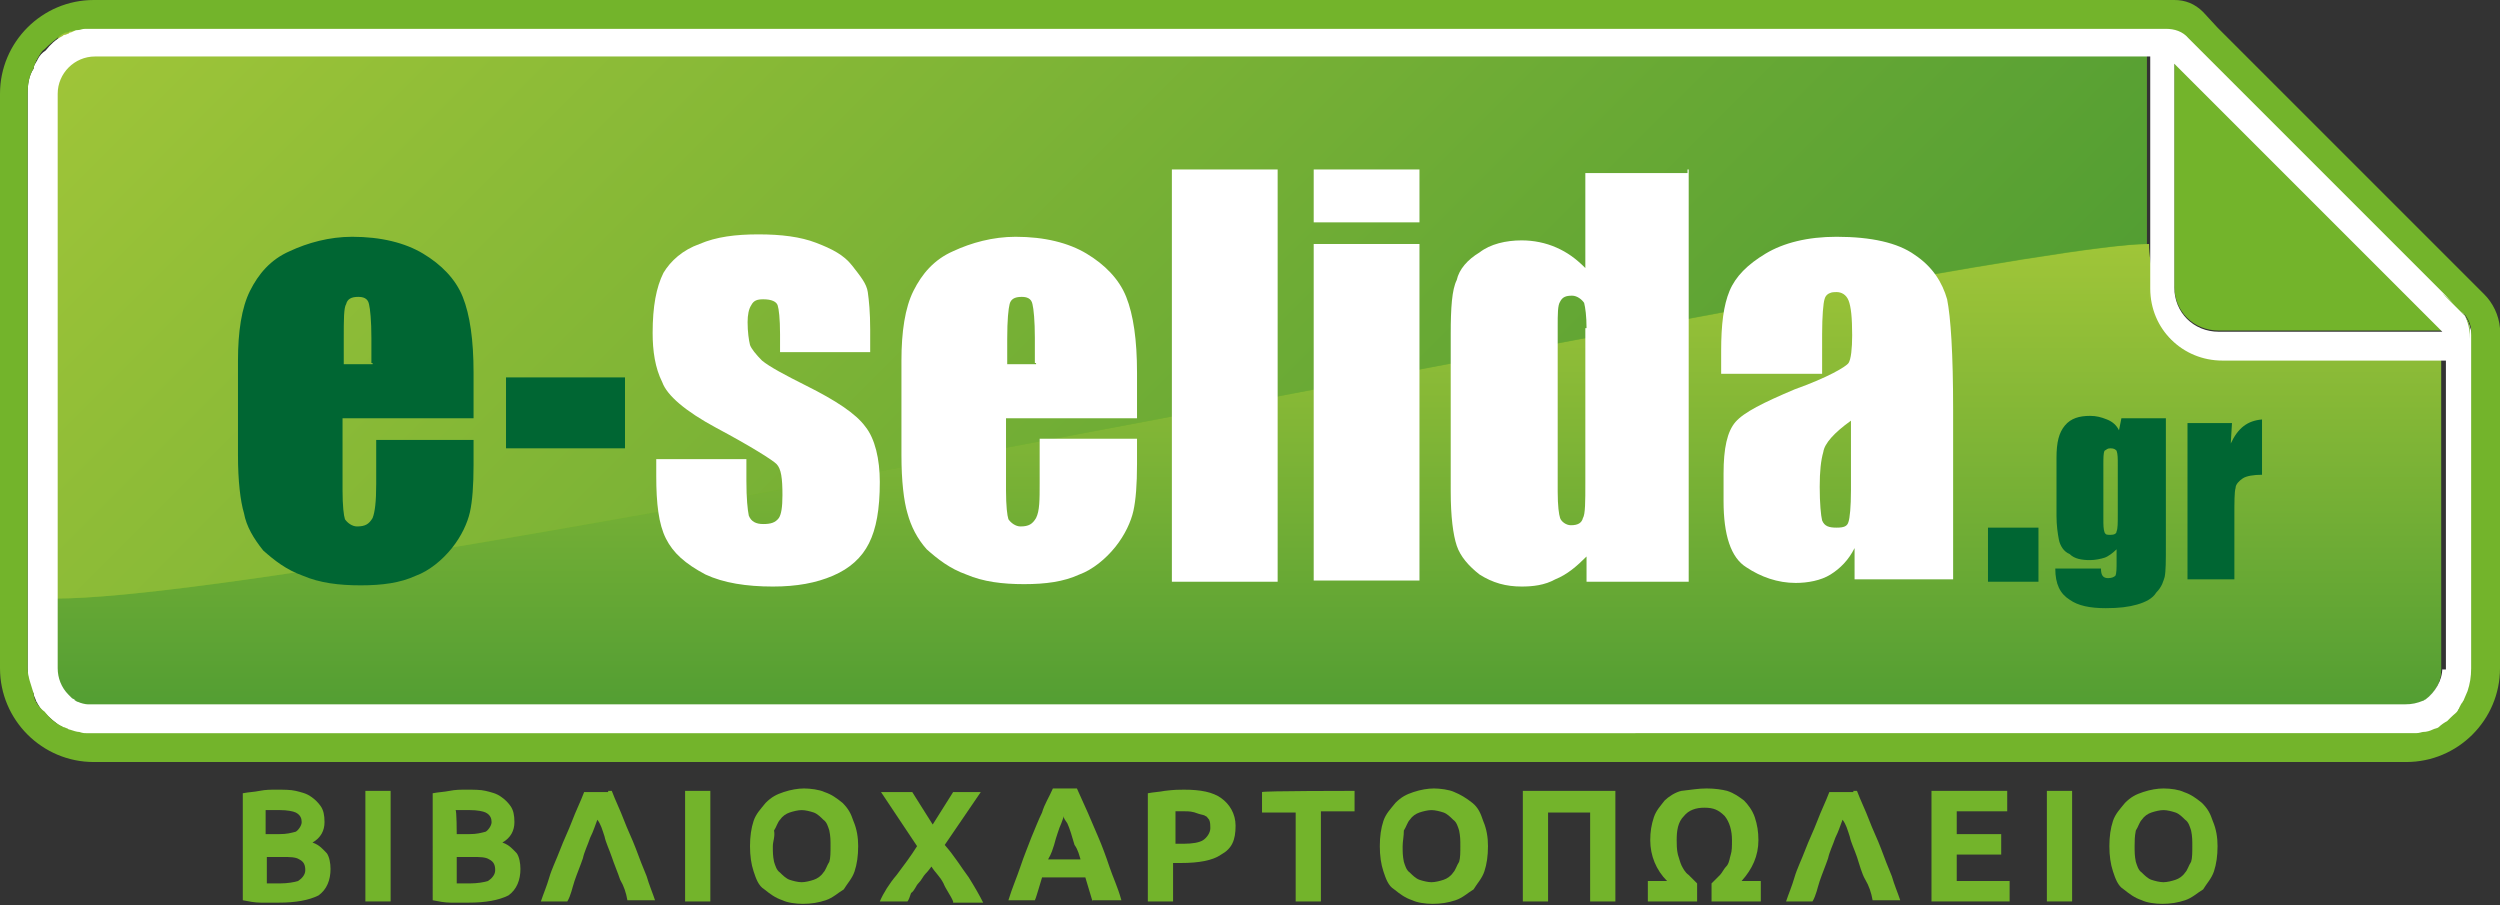 <?xml version="1.0" encoding="utf-8"?>
<!-- Generator: Adobe Illustrator 25.2.0, SVG Export Plug-In . SVG Version: 6.00 Build 0)  -->
<svg version="1.1" id="Layer_1" xmlns="http://www.w3.org/2000/svg" xmlns:xlink="http://www.w3.org/1999/xlink" x="0px" y="0px"
	 width="208px" height="75.3px" viewBox="0 0 208 75.3" style="enable-background:new 0 0 208 75.3;" xml:space="preserve">
<rect x="0" y="0" width="208" height="75.3" fill="#333333" stroke="none"/>
<style type="text/css">
	.st0{fill:#73B42B;}
	.st1{fill:url(#SVGID_1_);}
	.st2{fill:url(#SVGID_2_);}
	.st3{fill:url(#SVGID_3_);}
	.st4{fill:none;}
	.st5{fill:#FFFFFF;}
	.st6{fill:#006633;}
</style>
<g>
	<path class="st0" d="M9.6,21.1c0.1-0.1,0.2-0.1,0.5-0.2C10,21,9.9,21.1,9.6,21.1z"/>
	<path class="st0" d="M11.3,20.6c0.2,0,0.5-0.1,0.7-0.1C11.7,20.6,11.5,20.6,11.3,20.6z"/>
	<path class="st0" d="M178.6,23.8V4.6H7.8C6,4.6,4.6,6,4.6,7.8v36.5v11.4c0,0.8,0.3,1.6,0.9,2.2c0.1,0.1,0.2,0.2,0.3,0.3L6,58.3
		c0,0,0.1,0,0.1,0.1c0.1,0,0.2,0.1,0.2,0.1c0.2,0.1,0.5,0.2,0.8,0.2l0,0c0.1,0,0.3,0,0.5,0h192.4c0.6,0,1-0.1,1.5-0.3
		c0.1,0,0.2-0.1,0.2-0.1c0.8-0.6,1.4-1.5,1.4-2.6V29.8h-18.6C181.4,29.8,178.6,27.2,178.6,23.8z"/>
	
		<linearGradient id="SVGID_1_" gradientUnits="userSpaceOnUse" x1="103.942" y1="347.279" x2="103.942" y2="308.838" gradientTransform="matrix(1 0 0 -1 0 367.603)">
		<stop  offset="8.965583e-03" style="stop-color:#9FC538"/>
		<stop  offset="1" style="stop-color:#539E33"/>
	</linearGradient>
	<path class="st1" d="M184.8,29.8c-3.4,0-6-6-6-9.5c-13.2,0-151,29.5-174.1,29.5c0,9.4,0,5.8,0,5.8c0,0.8,0.3,1.6,0.9,2.2
		c0.1,0.1,0.2,0.2,0.3,0.3L6,58.3c0,0,0.1,0,0.1,0.1c0.1,0,0.2,0.1,0.2,0.1c0.2,0.1,0.5,0.2,0.8,0.2l0,0c0.1,0,0.3,0,0.5,0h192.4
		c0.6,0,1-0.1,1.5-0.3c0.1,0,0.2-0.1,0.2-0.1c0.8-0.6,1.4-1.5,1.4-2.6V29.8H184.8z"/>
	<g>
		
			<linearGradient id="SVGID_2_" gradientUnits="userSpaceOnUse" x1="178.666" y1="340.775" x2="184.709" y2="340.775" gradientTransform="matrix(1 0 0 -1 0 367.603)">
			<stop  offset="8.965583e-03" style="stop-color:#9FC538"/>
			<stop  offset="1" style="stop-color:#539E33"/>
		</linearGradient>
		<path class="st2" d="M184.8,29.8c-3.4,0-6-2.7-6-6C178.6,27.4,181.4,29.8,184.8,29.8z"/>
		
			<linearGradient id="SVGID_3_" gradientUnits="userSpaceOnUse" x1="36.888" y1="396.855" x2="132.541" y2="301.202" gradientTransform="matrix(1 0 0 -1 0 367.603)">
			<stop  offset="8.965583e-03" style="stop-color:#9FC538"/>
			<stop  offset="1" style="stop-color:#539E33"/>
		</linearGradient>
		<path class="st3" d="M178.6,20.3V1.2H7.8C6,1.2,4.6,2.6,4.6,4.3v26.9v18.6C27.8,49.8,165.5,20.3,178.6,20.3z"/>
	</g>
	<path class="st0" d="M180.9,23.8c0,2.1,1.6,3.7,3.7,3.7h18.6l0,0L180.9,5.2V23.8z"/>
	<line class="st4" x1="183.6" y1="4.6" x2="183.6" y2="4.6"/>
	<line class="st4" x1="177.5" y1="9.2" x2="177.5" y2="9.2"/>
	<path class="st5" d="M204.5,25.5l-1.3-1.3L183.5,4.5l0,0L182,3c-0.5-0.5-1.2-0.8-1.9-0.8H7.8c-0.2,0-0.3,0-0.6,0
		c-0.2,0-0.3,0-0.6,0.1C6.4,2.4,6.2,2.6,5.9,2.7c-0.1,0-0.1,0-0.2,0.1c-0.1,0-0.2,0.1-0.3,0.1c-0.1,0-0.1,0-0.2,0.1
		c-0.6,0.3-1,0.7-1.4,1.2C3.5,4.4,3.3,4.6,3.1,5C3.1,5.1,3,5.1,3,5.2C2.9,5.3,2.8,5.5,2.8,5.7C2.4,6.3,2.3,7,2.3,7.8v47.8
		c0,0.7,0.1,1.5,0.5,2.1c0,0.2,0.1,0.3,0.2,0.6c0,0.1,0.1,0.1,0.1,0.2c0.2,0.3,0.3,0.6,0.6,0.8c0.5,0.5,0.9,0.8,1.4,1.2
		c0,0,0.1,0.1,0.2,0.1c0.1,0.1,0.2,0.1,0.3,0.1s0.1,0,0.2,0.1C6.2,61,6.4,61,6.7,61.1c0.2,0,0.3,0.1,0.6,0.1c0.2,0,0.3,0,0.6,0
		h192.4c0.1,0,0.2,0,0.2,0c0.2,0,0.3,0,0.6,0s0.3-0.1,0.6-0.1c0.2-0.1,0.5-0.1,0.8-0.2c0.1-0.1,0.3-0.1,0.5-0.2
		c0.2-0.1,0.5-0.2,0.7-0.5c0.1-0.1,0.2-0.2,0.3-0.3c0.2-0.2,0.3-0.3,0.6-0.6c0-0.1,0.1-0.1,0.1-0.2c0.1-0.1,0.2-0.2,0.3-0.5
		c0-0.1,0.1-0.1,0.1-0.2c0.1-0.2,0.2-0.5,0.3-0.7c0.2-0.6,0.3-1.2,0.3-1.9V28.1C205.6,27.2,205.2,26.2,204.5,25.5z M203.2,55.6
		L203.2,55.6c0,1-0.6,2-1.4,2.6c-0.1,0-0.1,0.1-0.2,0.1c-0.5,0.2-0.9,0.3-1.5,0.3H7.8c-0.1,0-0.3,0-0.5,0l0,0
		c-0.2,0-0.6-0.1-0.8-0.2c-0.1,0-0.2-0.1-0.2-0.1s-0.1,0-0.1-0.1L6,58.1c-0.1-0.1-0.2-0.2-0.3-0.3c-0.6-0.6-0.9-1.4-0.9-2.2V7.8
		c0-1.7,1.4-3.1,3.1-3.1h171v19.3c0,3.4,2.7,6,6,6h18.6v25.7H203.2z M203.2,27.6h-18.6c-2.1,0-3.7-1.6-3.7-3.7V5.3L203.2,27.6
		L203.2,27.6z"/>
	<line class="st4" x1="183.6" y1="4.6" x2="183.6" y2="4.6"/>
	<path class="st0" d="M183.6,4.6l-1.5-1.5l0,0L183.6,4.6L183.6,4.6z"/>
	<polygon class="st0" points="183.6,4.6 183.6,4.6 183.6,4.6 	"/>
	<path class="st0" d="M206.7,24.5l-1.2-1.2l-21-21L183.3,1c-0.7-0.7-1.5-1-2.4-1H179H7.8C3.5,0,0,3.5,0,7.8v47.8
		c0,4.3,3.5,7.8,7.8,7.8h192.4c4.3,0,7.8-3.5,7.8-7.8V28.9v-1.6C207.9,26.2,207.4,25.2,206.7,24.5z M205.6,28.1v27.5
		c0,0.7-0.1,1.3-0.3,1.9c-0.1,0.2-0.2,0.5-0.3,0.7c0,0.1-0.1,0.1-0.1,0.2c-0.1,0.1-0.2,0.3-0.3,0.5c0,0.1-0.1,0.1-0.1,0.2
		c-0.1,0.2-0.3,0.3-0.6,0.6c-0.1,0.1-0.2,0.2-0.3,0.3c-0.2,0.1-0.5,0.3-0.7,0.5c-0.1,0.1-0.3,0.1-0.5,0.2c-0.2,0.1-0.5,0.2-0.8,0.2
		c-0.1,0-0.3,0.1-0.6,0.1s-0.3,0-0.6,0c-0.1,0-0.2,0-0.2,0H7.8c-0.2,0-0.3,0-0.6,0c-0.2,0-0.3,0-0.6-0.1c-0.2,0-0.5-0.1-0.8-0.2
		c-0.1,0-0.1,0-0.2-0.1c-0.1,0-0.2-0.1-0.3-0.1c-0.1,0-0.1-0.1-0.2-0.1c-0.6-0.3-1-0.7-1.4-1.2C3.4,59,3.1,58.6,3,58.4
		c0-0.1-0.1-0.1-0.1-0.2c0-0.1-0.1-0.2-0.1-0.5c-0.2-0.7-0.5-1.4-0.5-2.1V7.8c0-0.7,0.1-1.5,0.5-2.1c0-0.2,0.1-0.3,0.2-0.6
		C3,5,3.1,5,3.1,4.9c0.2-0.3,0.3-0.6,0.6-0.8c0.5-0.5,0.9-0.8,1.4-1.2c0,0,0.1-0.1,0.2-0.1c0.1-0.1,0.2-0.1,0.3-0.1s0.1,0,0.2-0.1
		c0.2,0,0.5-0.1,0.7-0.1c0.2,0,0.3-0.1,0.6-0.1c0.2,0,0.3,0,0.6,0h172.5l0,0c0.7,0,1.4,0.2,1.9,0.8l0,0l0,0l1.5,1.5l0,0l19.7,19.7
		l1.7,1.7c0.3,0.3,0.6,0.9,0.6,1.4v0.6H205.6z"/>
	<path class="st0" d="M204.5,25.5c0.7,0.7,1,1.6,1,2.7v-0.7c0-0.6-0.2-1-0.6-1.4l-1.7-1.7l0,0L204.5,25.5z"/>
	<rect x="193.5" y="0.5" class="st0" width="0" height="27.9"/>
	<g>
		<g>
			<path class="st6" d="M39.5,34.8h-11v6c0,1.3,0.1,2.1,0.2,2.4c0.2,0.3,0.6,0.6,1,0.6c0.7,0,1-0.2,1.3-0.7c0.2-0.5,0.3-1.4,0.3-2.8
				v-3.7h8.1v2.1c0,1.7-0.1,3-0.3,3.9c-0.2,0.9-0.7,2-1.5,3s-1.9,1.9-3,2.3c-1.3,0.6-2.8,0.8-4.6,0.8s-3.4-0.2-4.8-0.8
				c-1.4-0.5-2.4-1.3-3.3-2.1c-0.8-1-1.4-2-1.6-3.1c-0.3-1-0.5-2.7-0.5-4.8V30c0-2.4,0.3-4.4,1-5.8c0.7-1.4,1.7-2.6,3.3-3.3
				c1.5-0.7,3.3-1.2,5.2-1.2c2.4,0,4.4,0.5,5.9,1.4c1.5,0.9,2.7,2.1,3.3,3.6c0.6,1.5,0.9,3.6,0.9,6.3V34.8z M30.9,30.2v-2.1
				c0-1.4-0.1-2.4-0.2-2.8c-0.1-0.5-0.5-0.6-0.9-0.6c-0.6,0-0.9,0.2-1,0.6c-0.2,0.3-0.2,1.3-0.2,2.9v2.1h2.4V30.2z"/>
			<path class="st6" d="M52,31.4v5.9h-9.9v-5.9H52z"/>
			<path class="st5" d="M72.4,29.3h-7.5v-1.5c0-1.3-0.1-2.1-0.2-2.4c-0.1-0.3-0.5-0.5-1.2-0.5c-0.5,0-0.8,0.1-1,0.5
				c-0.2,0.3-0.3,0.8-0.3,1.4c0,0.8,0.1,1.5,0.2,1.9c0.1,0.3,0.5,0.8,1,1.3c0.6,0.5,1.9,1.2,3.7,2.1c2.4,1.2,4.1,2.3,4.9,3.4
				c0.8,1,1.2,2.7,1.2,4.6c0,2.3-0.3,3.9-0.9,5.1c-0.6,1.2-1.6,2.1-3,2.7c-1.4,0.6-3,0.9-5,0.9c-2.2,0-4.1-0.3-5.6-1
				C57,46.9,56,46,55.4,44.8s-0.8-2.9-0.8-5.2v-1.4h7.5V40c0,1.5,0.1,2.4,0.2,2.9c0.2,0.5,0.6,0.7,1.2,0.7c0.6,0,1-0.1,1.3-0.5
				c0.2-0.3,0.3-0.9,0.3-1.9c0-1.4-0.1-2.2-0.5-2.6c-0.3-0.3-2-1.4-5-3c-2.6-1.4-4.1-2.7-4.5-3.8c-0.6-1.2-0.8-2.6-0.8-4.1
				c0-2.2,0.3-3.8,0.9-5c0.6-1,1.6-1.9,3-2.4c1.4-0.6,3-0.8,4.9-0.8c1.9,0,3.5,0.2,4.8,0.7c1.3,0.5,2.3,1,3,1.9s1.2,1.5,1.3,2.2
				c0.1,0.7,0.2,1.7,0.2,3.1v1.9H72.4z"/>
			<path class="st5" d="M94.7,34.8h-11v6c0,1.3,0.1,2.1,0.2,2.4c0.2,0.3,0.6,0.6,1,0.6c0.7,0,1-0.2,1.3-0.7c0.3-0.6,0.3-1.5,0.3-2.9
				v-3.7h8.1v2.1c0,1.7-0.1,3-0.3,3.9c-0.2,0.9-0.7,2-1.5,3c-0.8,1-1.9,1.9-3,2.3c-1.3,0.6-2.8,0.8-4.6,0.8s-3.4-0.2-4.8-0.8
				c-1.4-0.5-2.4-1.3-3.3-2.1c-0.8-0.9-1.3-1.9-1.6-3c-0.3-1-0.5-2.7-0.5-4.8V30c0-2.4,0.3-4.4,1-5.8c0.7-1.4,1.7-2.6,3.3-3.3
				c1.5-0.7,3.3-1.2,5.2-1.2c2.4,0,4.4,0.5,5.9,1.4c1.5,0.9,2.7,2.1,3.3,3.6c0.6,1.5,0.9,3.6,0.9,6.3V34.8z M86.1,30.2v-2.1
				c0-1.4-0.1-2.4-0.2-2.8c-0.1-0.5-0.5-0.6-0.9-0.6c-0.6,0-0.9,0.2-1,0.6s-0.2,1.3-0.2,2.9v2.1h2.4V30.2z"/>
			<path class="st5" d="M106.3,14.1v34.3h-8.8V14.1H106.3z"/>
			<path class="st5" d="M118.1,14.1v4.4h-8.8v-4.4H118.1z M118.1,20.3v28h-8.8v-28H118.1z"/>
			<path class="st5" d="M140.5,14.1v34.3H132v-2.1c-0.8,0.8-1.6,1.5-2.6,1.9c-0.9,0.5-1.9,0.6-2.8,0.6c-1.3,0-2.4-0.3-3.5-1
				c-0.9-0.7-1.6-1.5-1.9-2.4s-0.5-2.4-0.5-4.5V27.8c0-2.2,0.1-3.7,0.5-4.5c0.2-0.9,0.9-1.7,1.9-2.3c0.9-0.7,2.2-1,3.5-1
				c1,0,2,0.2,2.9,0.6s1.6,0.9,2.4,1.7v-7.9h8.5V14.1z M132,27.3c0-1-0.1-1.7-0.2-2.1c-0.2-0.3-0.6-0.6-1-0.6c-0.5,0-0.8,0.1-1,0.5
				c-0.2,0.3-0.2,1-0.2,2.1v13.7c0,1.2,0.1,1.9,0.2,2.2c0.1,0.3,0.5,0.6,0.9,0.6c0.6,0,0.9-0.2,1-0.6c0.2-0.3,0.2-1.4,0.2-2.9V27.3
				H132z"/>
			<path class="st5" d="M151.2,31.1h-8v-1.9c0-2.2,0.2-3.8,0.7-5c0.5-1.2,1.5-2.2,3-3.1c1.5-0.9,3.5-1.4,5.9-1.4
				c2.9,0,5.1,0.5,6.5,1.5c1.5,1,2.3,2.3,2.7,3.7c0.3,1.5,0.5,4.5,0.5,9.2v14.1h-8.2v-2.6c-0.5,1-1.2,1.7-2,2.2
				c-0.8,0.5-1.9,0.7-2.9,0.7c-1.5,0-2.9-0.5-4.1-1.3c-1.3-0.8-1.9-2.7-1.9-5.5v-2.3c0-2.1,0.3-3.5,1-4.3c0.7-0.8,2.3-1.6,4.9-2.7
				c2.8-1,4.3-1.9,4.5-2.2s0.3-1.2,0.3-2.3c0-1.5-0.1-2.4-0.3-2.9c-0.2-0.5-0.6-0.7-1-0.7c-0.6,0-0.9,0.2-1,0.6
				c-0.1,0.3-0.2,1.4-0.2,2.9v3.3H151.2z M154,35c-1.4,1-2.2,1.9-2.3,2.6c-0.2,0.7-0.3,1.6-0.3,2.9c0,1.4,0.1,2.4,0.2,2.8
				c0.2,0.5,0.6,0.6,1.2,0.6c0.6,0,0.9-0.1,1-0.5c0.1-0.3,0.2-1.2,0.2-2.6L154,35L154,35z"/>
		</g>
		<g>
			<path class="st6" d="M169.6,43.9v4.5h-4.2v-4.5H169.6z"/>
			<path class="st6" d="M180.2,35.2v10.1c0,1.4,0,2.2-0.1,2.7c-0.1,0.3-0.2,0.8-0.7,1.3c-0.3,0.5-0.9,0.8-1.6,1
				c-0.7,0.2-1.5,0.3-2.6,0.3c-1.3,0-2.3-0.2-3-0.7c-0.8-0.5-1.2-1.3-1.2-2.6h3.8c0,0.6,0.2,0.8,0.6,0.8c0.3,0,0.5-0.1,0.6-0.2
				c0.1-0.2,0.1-0.6,0.1-1.2v-1c-0.3,0.3-0.7,0.6-1,0.7s-0.8,0.2-1.2,0.2c-0.7,0-1.3-0.1-1.7-0.5c-0.5-0.2-0.8-0.7-0.9-1.2
				c-0.1-0.5-0.2-1.2-0.2-2v-4.8c0-1.3,0.2-2.1,0.7-2.7c0.5-0.6,1.2-0.8,2.1-0.8c0.5,0,0.9,0.1,1.4,0.3c0.5,0.2,0.8,0.5,1,0.9l0.2-1
				h3.7V35.2z M176.2,38.7c0-0.6,0-0.9-0.1-1.2c-0.1-0.1-0.2-0.2-0.5-0.2s-0.3,0.1-0.5,0.2c-0.1,0.2-0.1,0.6-0.1,1.2v4.4
				c0,0.6,0,0.9,0.1,1.2c0.1,0.2,0.2,0.2,0.5,0.2s0.5-0.1,0.5-0.3c0.1-0.2,0.1-0.7,0.1-1.4V38.7z"/>
			<path class="st6" d="M185.7,35.2l-0.1,1.7c0.6-1.3,1.4-1.9,2.6-2v4.6c-0.7,0-1.3,0.1-1.6,0.3c-0.3,0.2-0.6,0.5-0.6,0.8
				c-0.1,0.3-0.1,1.2-0.1,2.4v5.2h-3.9V35.2H185.7z"/>
		</g>
	</g>
	<g>
		<path class="st0" d="M23.2,75.1c-0.5,0-1,0-1.5,0s-1-0.1-1.5-0.2V66c0.5-0.1,0.9-0.1,1.4-0.2c0.5-0.1,0.9-0.1,1.4-0.1
			c0.6,0,1.2,0,1.6,0.1s0.9,0.2,1.3,0.5c0.3,0.2,0.6,0.5,0.8,0.8c0.2,0.3,0.3,0.7,0.3,1.3c0,0.7-0.3,1.3-1,1.7
			c0.6,0.2,0.9,0.6,1.2,0.9c0.2,0.3,0.3,0.8,0.3,1.3c0,0.9-0.3,1.7-1,2.2C25.7,74.9,24.6,75.1,23.2,75.1z M22.2,69.4h1
			c0.7,0,1-0.1,1.4-0.2c0.2-0.1,0.5-0.5,0.5-0.8c0-0.3-0.1-0.6-0.5-0.8c-0.2-0.1-0.7-0.2-1.3-0.2c-0.2,0-0.3,0-0.6,0
			c-0.2,0-0.3,0-0.6,0V69.4z M22.2,71.1v2.4c0.1,0,0.3,0,0.5,0c0.2,0,0.3,0,0.6,0c0.6,0,1.2-0.1,1.5-0.2c0.3-0.2,0.6-0.5,0.6-0.9
			s-0.1-0.7-0.5-0.9c-0.3-0.2-0.8-0.2-1.4-0.2h-1.3V71.1z"/>
		<path class="st0" d="M30.4,65.8h2.1V75h-2.1V65.8z"/>
		<path class="st0" d="M39,75.1c-0.5,0-1,0-1.5,0c-0.5,0-1-0.1-1.5-0.2V66c0.5-0.1,0.9-0.1,1.4-0.2c0.5-0.1,0.9-0.1,1.4-0.1
			c0.6,0,1.2,0,1.6,0.1s0.9,0.2,1.3,0.5c0.3,0.2,0.6,0.5,0.8,0.8c0.2,0.3,0.3,0.7,0.3,1.3c0,0.7-0.3,1.3-1,1.7
			c0.6,0.2,0.9,0.6,1.2,0.9c0.2,0.3,0.3,0.8,0.3,1.3c0,0.9-0.3,1.7-1,2.2C41.5,74.9,40.4,75.1,39,75.1z M38,69.4h1
			c0.7,0,1-0.1,1.4-0.2c0.2-0.1,0.5-0.5,0.5-0.8c0-0.3-0.1-0.6-0.5-0.8c-0.2-0.1-0.7-0.2-1.3-0.2c-0.2,0-0.3,0-0.6,0
			c-0.2,0-0.3,0-0.6,0C38,67.4,38,69.4,38,69.4z M38,71.1v2.4c0.1,0,0.3,0,0.5,0c0.2,0,0.3,0,0.6,0c0.6,0,1.2-0.1,1.5-0.2
			c0.3-0.2,0.6-0.5,0.6-0.9s-0.1-0.7-0.5-0.9c-0.3-0.2-0.8-0.2-1.4-0.2H38V71.1z"/>
		<path class="st0" d="M50.9,65.8c0.3,0.8,0.7,1.6,1,2.4c0.3,0.8,0.7,1.6,1,2.4c0.3,0.8,0.6,1.6,0.9,2.3c0.2,0.7,0.5,1.4,0.7,2h-2.3
			c-0.1-0.6-0.3-1.2-0.6-1.7c-0.2-0.6-0.5-1.3-0.7-1.9c-0.2-0.6-0.5-1.2-0.6-1.7c-0.2-0.6-0.3-1-0.6-1.4c-0.2,0.5-0.3,0.9-0.6,1.5
			c-0.2,0.6-0.5,1.2-0.6,1.7c-0.2,0.6-0.5,1.3-0.7,1.9c-0.2,0.6-0.3,1.2-0.6,1.7h-2.2c0.2-0.6,0.5-1.3,0.7-2
			c0.2-0.7,0.6-1.5,0.9-2.3s0.7-1.6,1-2.4c0.3-0.8,0.7-1.6,1-2.4h2V65.8z"/>
		<path class="st0" d="M57,65.8h2.1V75H57V65.8z"/>
		<path class="st0" d="M71.4,70.4c0,0.8-0.1,1.5-0.3,2.1c-0.2,0.6-0.6,1-0.9,1.5c-0.5,0.3-0.9,0.7-1.5,0.9s-1.2,0.3-1.9,0.3
			c-0.6,0-1.3-0.1-1.7-0.3c-0.6-0.2-1-0.5-1.5-0.9c-0.5-0.3-0.7-0.9-0.9-1.5s-0.3-1.3-0.3-2.1c0-0.8,0.1-1.5,0.3-2.1
			c0.2-0.6,0.6-1,1-1.5c0.5-0.5,0.9-0.7,1.5-0.9c0.6-0.2,1.2-0.3,1.7-0.3s1.3,0.1,1.7,0.3c0.6,0.2,1,0.5,1.5,0.9
			c0.5,0.5,0.7,0.9,0.9,1.5C71.3,69,71.4,69.7,71.4,70.4z M64.3,70.4c0,0.5,0,0.8,0.1,1.3c0.1,0.3,0.2,0.7,0.5,0.9
			c0.2,0.2,0.5,0.5,0.8,0.6c0.3,0.1,0.7,0.2,1,0.2s0.7-0.1,1-0.2s0.6-0.3,0.8-0.6c0.2-0.2,0.3-0.6,0.5-0.9c0.1-0.3,0.1-0.8,0.1-1.3
			s0-0.8-0.1-1.3c-0.1-0.3-0.2-0.7-0.5-0.9c-0.2-0.2-0.5-0.5-0.8-0.6c-0.3-0.1-0.7-0.2-1-0.2c-0.3,0-0.7,0.1-1,0.2s-0.6,0.3-0.8,0.6
			c-0.2,0.2-0.3,0.6-0.5,0.9C64.5,69.6,64.3,70,64.3,70.4z"/>
		<path class="st0" d="M79.3,75c-0.2-0.5-0.6-1-0.8-1.5c-0.3-0.6-0.7-0.9-1-1.4c-0.1,0.1-0.2,0.3-0.5,0.6c-0.2,0.2-0.3,0.5-0.6,0.8
			c-0.2,0.2-0.3,0.6-0.6,0.8c-0.1,0.3-0.2,0.6-0.3,0.7h-2.3c0.3-0.7,0.8-1.5,1.4-2.2c0.6-0.8,1.2-1.6,1.7-2.4l-3-4.5h2.6l1.7,2.7
			l1.7-2.7h2.3l-3,4.4c0.8,0.9,1.4,1.9,2,2.7c0.5,0.8,0.9,1.5,1.2,2.1H79.3z"/>
		<path class="st0" d="M90.9,75c-0.1-0.3-0.2-0.7-0.3-1c-0.1-0.3-0.2-0.7-0.3-1h-3.6c-0.1,0.3-0.2,0.7-0.3,1
			c-0.1,0.3-0.2,0.7-0.3,0.9h-2.2c0.3-1,0.7-1.9,1-2.8s0.6-1.6,0.9-2.4c0.3-0.7,0.6-1.5,0.9-2.1c0.2-0.7,0.6-1.3,0.9-2h2
			c0.3,0.7,0.6,1.3,0.9,2c0.3,0.7,0.6,1.4,0.9,2.1c0.3,0.7,0.6,1.5,0.9,2.4c0.3,0.9,0.7,1.7,1,2.8h-2.4V75z M88.5,67.9
			c0,0.1-0.1,0.3-0.2,0.6c-0.1,0.2-0.2,0.5-0.3,0.8c-0.1,0.3-0.2,0.6-0.3,1c-0.1,0.3-0.2,0.7-0.5,1.2h2.7c-0.1-0.3-0.2-0.8-0.5-1.2
			c-0.1-0.3-0.2-0.7-0.3-1c-0.1-0.3-0.2-0.6-0.3-0.8C88.6,68.2,88.5,68.1,88.5,67.9z"/>
		<path class="st0" d="M98.5,65.7c1.4,0,2.4,0.2,3.1,0.7s1.2,1.3,1.2,2.3c0,1.2-0.3,1.9-1.2,2.4c-0.7,0.5-1.9,0.7-3.3,0.7h-0.7V75
			h-2.1V66c0.5-0.1,0.9-0.1,1.4-0.2C97.7,65.7,98.1,65.7,98.5,65.7z M98.6,67.5c-0.1,0-0.3,0-0.5,0s-0.2,0-0.3,0v2.7h0.7
			c0.7,0,1.3-0.1,1.6-0.3c0.3-0.2,0.6-0.6,0.6-1c0-0.2,0-0.5-0.1-0.7c-0.1-0.1-0.2-0.3-0.3-0.3c-0.1-0.1-0.3-0.1-0.6-0.2
			C99.2,67.5,98.9,67.5,98.6,67.5z"/>
		<path class="st0" d="M112.7,65.8v1.7h-2.8V75h-2.1v-7.4H105v-1.7C105,65.8,112.7,65.8,112.7,65.8z"/>
		<path class="st0" d="M123.8,70.4c0,0.8-0.1,1.5-0.3,2.1c-0.2,0.6-0.6,1-0.9,1.5c-0.5,0.3-0.9,0.7-1.5,0.9s-1.2,0.3-1.9,0.3
			c-0.6,0-1.3-0.1-1.7-0.3c-0.6-0.2-1-0.5-1.5-0.9c-0.5-0.3-0.7-0.9-0.9-1.5c-0.2-0.6-0.3-1.3-0.3-2.1c0-0.8,0.1-1.5,0.3-2.1
			c0.2-0.6,0.6-1,1-1.5c0.5-0.5,0.9-0.7,1.5-0.9c0.6-0.2,1.2-0.3,1.7-0.3s1.3,0.1,1.7,0.3c0.5,0.2,1,0.5,1.5,0.9s0.7,0.9,0.9,1.5
			C123.7,69,123.8,69.7,123.8,70.4z M116.7,70.4c0,0.5,0,0.8,0.1,1.3c0.1,0.3,0.2,0.7,0.5,0.9c0.2,0.2,0.5,0.5,0.8,0.6
			c0.3,0.1,0.7,0.2,1,0.2s0.7-0.1,1-0.2s0.6-0.3,0.8-0.6c0.2-0.2,0.3-0.6,0.5-0.9c0.1-0.3,0.1-0.8,0.1-1.3s0-0.8-0.1-1.3
			c-0.1-0.3-0.2-0.7-0.5-0.9c-0.2-0.2-0.5-0.5-0.8-0.6c-0.3-0.1-0.7-0.2-1-0.2s-0.7,0.1-1,0.2s-0.6,0.3-0.8,0.6
			c-0.2,0.2-0.3,0.6-0.5,0.9C116.8,69.6,116.7,70,116.7,70.4z"/>
		<path class="st0" d="M134.4,65.8V75h-2.1v-7.4h-3.5V75h-2.1v-9.2C126.7,65.8,134.4,65.8,134.4,65.8z"/>
		<path class="st0" d="M142,65.6c0.7,0,1.3,0.1,1.7,0.2c0.6,0.2,1,0.5,1.4,0.8c0.3,0.3,0.7,0.8,0.9,1.4c0.2,0.6,0.3,1.2,0.3,1.9
			c0,1.3-0.5,2.4-1.4,3.4h1.6V75h-4.1v-1.5c0.2-0.2,0.5-0.5,0.7-0.7s0.3-0.5,0.6-0.8c0.2-0.3,0.2-0.6,0.3-0.9
			c0.1-0.3,0.1-0.7,0.1-1.2c0-0.8-0.2-1.5-0.6-2c-0.5-0.5-0.9-0.7-1.7-0.7c-0.7,0-1.3,0.2-1.7,0.7c-0.5,0.5-0.6,1.2-0.6,2
			c0,0.3,0,0.8,0.1,1.2c0.1,0.3,0.2,0.7,0.3,0.9c0.1,0.2,0.3,0.6,0.6,0.8c0.2,0.2,0.5,0.5,0.7,0.7V75h-4.1v-1.7h1.6
			c-0.9-0.9-1.4-2.1-1.4-3.4c0-0.7,0.1-1.3,0.3-1.9c0.2-0.6,0.6-1,0.9-1.4c0.3-0.3,0.9-0.7,1.4-0.8C140.8,65.7,141.3,65.6,142,65.6z
			"/>
		<path class="st0" d="M154.5,65.8c0.3,0.8,0.7,1.6,1,2.4s0.7,1.6,1,2.4c0.3,0.8,0.6,1.6,0.9,2.3c0.2,0.7,0.5,1.4,0.7,2h-2.3
			c-0.1-0.6-0.3-1.2-0.6-1.7s-0.5-1.3-0.7-1.9c-0.2-0.6-0.5-1.2-0.6-1.7c-0.2-0.6-0.3-1-0.6-1.4c-0.2,0.5-0.3,0.9-0.6,1.5
			c-0.2,0.6-0.5,1.2-0.6,1.7c-0.2,0.6-0.5,1.3-0.7,1.9c-0.2,0.6-0.3,1.2-0.6,1.7h-2.2c0.2-0.6,0.5-1.3,0.7-2
			c0.2-0.7,0.6-1.5,0.9-2.3c0.3-0.8,0.7-1.6,1-2.4c0.3-0.8,0.7-1.6,1-2.4h2V65.8z"/>
		<path class="st0" d="M160.7,75v-9.2h6.3v1.7h-4.2v1.9h3.7v1.7h-3.7v2.2h4.4v1.7h-6.5V75z"/>
		<path class="st0" d="M170.3,65.8h2.1V75h-2.1V65.8z"/>
		<path class="st0" d="M184.5,70.4c0,0.8-0.1,1.5-0.3,2.1c-0.2,0.6-0.6,1-0.9,1.5c-0.5,0.3-0.9,0.7-1.5,0.9
			c-0.6,0.2-1.2,0.3-1.9,0.3c-0.6,0-1.3-0.1-1.7-0.3c-0.6-0.2-1-0.5-1.5-0.9c-0.5-0.3-0.7-0.9-0.9-1.5s-0.3-1.3-0.3-2.1
			c0-0.8,0.1-1.5,0.3-2.1c0.2-0.6,0.6-1,1-1.5c0.5-0.5,0.9-0.7,1.5-0.9c0.6-0.2,1.2-0.3,1.7-0.3c0.6,0,1.3,0.1,1.7,0.3
			c0.6,0.2,1,0.5,1.5,0.9c0.5,0.5,0.7,0.9,0.9,1.5C184.4,69,184.5,69.7,184.5,70.4z M177.6,70.4c0,0.5,0,0.8,0.1,1.3
			c0.1,0.3,0.2,0.7,0.5,0.9c0.2,0.2,0.5,0.5,0.8,0.6c0.3,0.1,0.7,0.2,1,0.2c0.3,0,0.7-0.1,1-0.2s0.6-0.3,0.8-0.6
			c0.2-0.2,0.3-0.6,0.5-0.9c0.1-0.3,0.1-0.8,0.1-1.3s0-0.8-0.1-1.3c-0.1-0.3-0.2-0.7-0.5-0.9c-0.2-0.2-0.5-0.5-0.8-0.6
			c-0.3-0.1-0.7-0.2-1-0.2s-0.7,0.1-1,0.2c-0.3,0.1-0.6,0.3-0.8,0.6c-0.2,0.2-0.3,0.6-0.5,0.9C177.6,69.6,177.6,70,177.6,70.4z"/>
	</g>
</g>
</svg>
